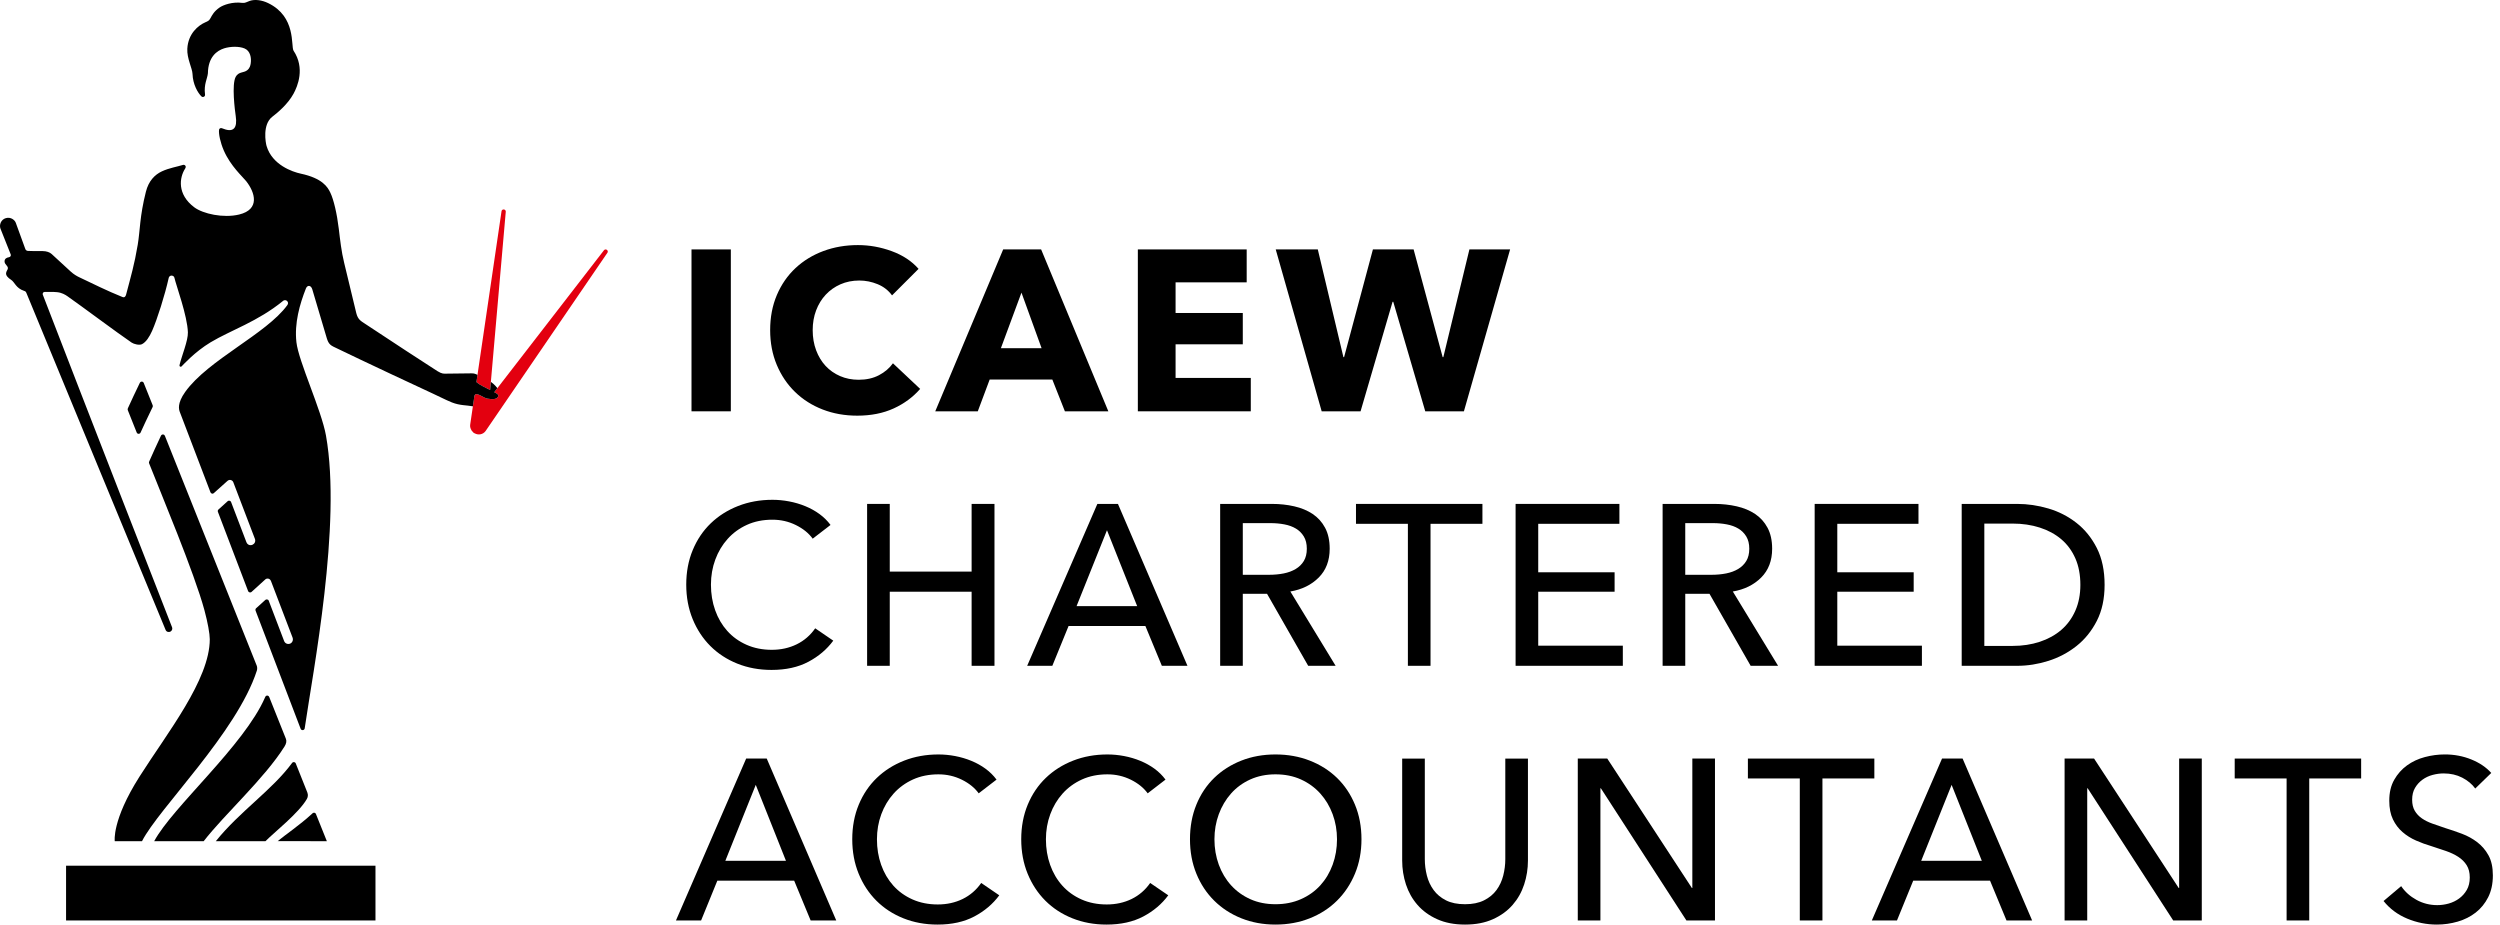 <?xml version="1.0" encoding="UTF-8" standalone="no"?><!DOCTYPE svg PUBLIC "-//W3C//DTD SVG 1.1//EN" "http://www.w3.org/Graphics/SVG/1.1/DTD/svg11.dtd"><svg width="100%" height="100%" viewBox="0 0 246 91" version="1.1" xmlns="http://www.w3.org/2000/svg" xmlns:xlink="http://www.w3.org/1999/xlink" xml:space="preserve" xmlns:serif="http://www.serif.com/" style="fill-rule:evenodd;clip-rule:evenodd;stroke-linejoin:round;stroke-miterlimit:2;"><path d="M15.025,39.88c-0.079,-0.19 -0.805,-2.022 -0.88,-2.193c-0.022,-0.051 -0.053,-0.104 -0.133,-0.128c-0.092,-0.028 -0.202,0.008 -0.253,0.113c-0.375,0.769 -0.86,1.805 -1.18,2.51c-0.033,0.073 -0.019,0.141 0.002,0.194c0.294,0.747 0.643,1.609 0.868,2.177c0.076,0.191 0.315,0.162 0.381,0.017c0.111,-0.244 0.824,-1.798 1.185,-2.513c0.027,-0.053 0.035,-0.119 0.01,-0.177" style="fill-rule:nonzero;"/><path d="M26.085,68.614c-2.055,4.746 -9.115,10.8 -10.913,14.16l4.872,-0.002c2.06,-2.658 5.983,-6.172 7.957,-9.323c0.177,-0.284 0.22,-0.538 0.129,-0.761c-0.426,-1.05 -1.502,-3.755 -1.632,-4.087c-0.063,-0.161 -0.192,-0.175 -0.28,-0.143c-0.08,0.029 -0.107,0.096 -0.133,0.156" style="fill-rule:nonzero;"/><path d="M30.24,77.972c-0.345,-0.861 -1.036,-2.598 -1.134,-2.843c-0.034,-0.085 -0.085,-0.112 -0.135,-0.129c-0.083,-0.029 -0.186,0.012 -0.225,0.068c-2.002,2.712 -5.115,4.731 -7.509,7.704l4.887,-0.001c0.789,-0.809 3.286,-2.769 4.073,-4.156c0.097,-0.171 0.14,-0.398 0.043,-0.643" style="fill-rule:nonzero;"/><path d="M25.264,65.503c-0.133,-0.319 -8.996,-22.507 -9.04,-22.621c-0.018,-0.045 -0.079,-0.129 -0.186,-0.131c-0.08,-0.001 -0.16,0.041 -0.199,0.124c-0.391,0.82 -0.836,1.811 -1.151,2.52c-0.019,0.044 -0.051,0.109 -0.009,0.215c1.122,2.855 4.444,10.745 5.44,14.444c0.322,1.193 0.523,2.31 0.523,2.848c-0,3.986 -4.197,9.231 -6.924,13.532c-2.727,4.301 -2.426,6.34 -2.426,6.34l2.682,-0.002c1.638,-3.225 9.33,-10.686 11.3,-16.782c0.052,-0.16 0.04,-0.365 -0.01,-0.487" style="fill-rule:nonzero;"/><path d="M30.712,80.067c-1.218,1.123 -2.63,2.071 -3.388,2.7l4.838,0.006c-0,-0 -0.989,-2.46 -1.077,-2.683c-0.035,-0.084 -0.128,-0.125 -0.206,-0.12c-0.067,0.004 -0.113,0.046 -0.167,0.097" style="fill-rule:nonzero;"/><rect x="6.501" y="85.185" width="30.446" height="5.388"/><path d="M46.968,37.669c0.269,0.233 0.94,0.537 1.263,0.706c0.526,-6.001 1.526,-17.413 1.537,-17.549c0.008,-0.101 -0.074,-0.207 -0.187,-0.217c-0.132,-0.011 -0.215,0.08 -0.229,0.167c-0.016,0.098 -1.574,10.714 -2.471,16.819c0.03,0.025 0.055,0.047 0.087,0.074Z" style="fill:#e3000f;fill-rule:nonzero;"/><path d="M59.719,24.587c-0.09,-0.071 -0.222,-0.048 -0.284,0.032c-0.084,0.107 -7.127,9.22 -10.802,13.976c0.225,0.113 0.429,0.216 0.399,0.355c-0.074,0.344 -0.523,0.375 -1.066,0.276c-0.394,-0.072 -0.895,-0.528 -1.168,-0.43c-0.052,0.018 -0.124,0.107 -0.132,0.269c-0.243,1.656 -0.401,2.73 -0.401,2.73l-0.003,0.019l-0,0.004l-0.001,0.005l0.001,-0c-0.018,0.175 0.033,0.336 0.113,0.479c0.013,0.026 0.024,0.051 0.04,0.076c0.032,0.046 0.07,0.083 0.111,0.122c0.031,0.031 0.052,0.07 0.089,0.097c0.018,0.014 0.04,0.016 0.059,0.028c0.011,0.006 0.024,0.01 0.036,0.016c0.357,0.198 0.81,0.121 1.062,-0.215l-0,0.001l0.003,-0.005l0.002,-0.003l0.011,-0.015c-0,-0 11.909,-17.424 11.986,-17.54c0.049,-0.074 0.05,-0.196 -0.055,-0.277Z" style="fill:#e3000f;fill-rule:nonzero;"/><path d="M46.666,39.065c0.008,-0.162 0.08,-0.251 0.132,-0.269c0.273,-0.098 0.774,0.357 1.168,0.429c0.543,0.1 0.992,0.069 1.066,-0.275c0.03,-0.139 -0.174,-0.242 -0.399,-0.356c0.1,-0.13 0.204,-0.264 0.309,-0.4c-0.115,-0.147 -0.239,-0.283 -0.355,-0.387c-0.102,-0.092 -0.194,-0.164 -0.285,-0.234c-0.025,0.275 -0.048,0.545 -0.071,0.802c-0.323,-0.169 -0.994,-0.473 -1.264,-0.706c-0.031,-0.027 -0.057,-0.049 -0.086,-0.074c0.034,-0.23 0.069,-0.467 0.104,-0.709c-0.241,-0.109 -0.331,-0.155 -0.628,-0.148c-0.927,0.02 -1.861,0.029 -2.432,0.029c-0.247,-0 -0.418,0.04 -0.862,-0.236c-0.443,-0.275 -5.183,-3.363 -7.177,-4.695c-0.38,-0.253 -0.671,-0.397 -0.828,-1.029c-0.187,-0.747 -0.914,-3.81 -1.19,-4.936c-0.277,-1.128 -0.398,-2.249 -0.53,-3.348c-0.179,-1.49 -0.496,-2.868 -0.838,-3.576c-0.259,-0.539 -0.765,-1.403 -2.915,-1.862c-0.796,-0.171 -2.806,-0.852 -3.356,-2.728c-0.087,-0.295 -0.427,-2.111 0.57,-2.872c0.516,-0.395 1.512,-1.218 2.082,-2.258c0.403,-0.738 1.154,-2.515 -0,-4.246c-0.266,-0.466 0.275,-3.34 -2.499,-4.678c-0.602,-0.291 -1.296,-0.393 -1.803,-0.216c-0.301,0.105 -0.465,0.234 -0.734,0.197c-0.958,-0.131 -1.876,0.199 -2.252,0.463c-0.531,0.373 -0.718,0.736 -0.895,1.062c-0.121,0.221 -0.22,0.267 -0.508,0.393c-0.676,0.295 -1.679,1.101 -1.758,2.595c-0.05,0.952 0.493,1.926 0.512,2.479c0.035,1.026 0.514,1.847 0.87,2.203c0.096,0.096 0.223,0.076 0.3,0.007c0.067,-0.06 0.068,-0.143 0.061,-0.194c-0.13,-1 0.228,-1.536 0.283,-2.075c0.02,-1.613 0.884,-2.235 1.604,-2.462c0.583,-0.183 1.448,-0.223 2.009,0.016c0.561,0.239 0.679,0.922 0.601,1.463c-0.03,0.198 -0.083,0.478 -0.36,0.688c-0.345,0.263 -0.834,0.121 -1.116,0.634c-0.413,0.752 -0.081,3.315 0,3.861c0.091,0.611 0.025,0.99 -0.147,1.194c-0.255,0.304 -0.72,0.207 -1.207,0.01c-0.03,-0.012 -0.084,-0.029 -0.154,-0.007c-0.063,0.019 -0.123,0.083 -0.133,0.164c-0.052,0.387 0.125,1.245 0.47,2.038c0.669,1.534 1.868,2.59 2.204,3.016c0.869,1.105 1.382,2.775 -0.702,3.278c-1.543,0.373 -3.551,-0.069 -4.405,-0.708c-1.713,-1.281 -1.472,-2.933 -0.905,-3.812c0.079,-0.125 0.069,-0.215 0.026,-0.279c-0.052,-0.078 -0.161,-0.11 -0.239,-0.084c-0.537,0.173 -1.341,0.294 -2.075,0.635c-0.703,0.327 -1.306,0.944 -1.573,2.007c-0.617,2.44 -0.566,3.788 -0.802,5.205c-0.325,1.952 -0.674,3.115 -1.146,4.914c-0.052,0.199 -0.16,0.319 -0.363,0.237c-1.545,-0.62 -2.863,-1.289 -4.279,-1.958c-0.188,-0.089 -0.513,-0.272 -0.807,-0.544c-0.747,-0.695 -1.193,-1.088 -1.878,-1.728c-0.186,-0.173 -0.51,-0.287 -0.887,-0.288c-0.51,-0.001 -1.059,0.012 -1.45,-0.017c-0.125,-0.01 -0.215,-0.084 -0.252,-0.185c-0.348,-0.947 -0.84,-2.298 -0.941,-2.586c-0.092,-0.259 -0.479,-0.595 -0.974,-0.455c-0.489,0.138 -0.672,0.679 -0.531,1.036c0.094,0.239 0.62,1.576 1.003,2.521c0.013,0.032 0.033,0.115 -0.012,0.19c-0.027,0.046 -0.078,0.088 -0.172,0.104c-0.213,0.035 -0.412,0.139 -0.418,0.4c-0.007,0.345 0.425,0.463 0.31,0.771c-0.04,0.107 -0.128,0.196 -0.157,0.376c-0.037,0.234 0.164,0.463 0.492,0.673c0.361,0.231 0.463,0.816 1.272,1.085c0.118,0.039 0.171,0.06 0.232,0.206c1.183,2.86 13.346,32.337 13.7,33.163c0.087,0.201 0.322,0.249 0.484,0.156c0.164,-0.095 0.203,-0.289 0.152,-0.418c-0.419,-1.063 -8.599,-22.011 -12.72,-32.726c-0.008,-0.018 -0.033,-0.094 0.02,-0.183c0.039,-0.066 0.105,-0.093 0.174,-0.093c0.339,0.003 0.812,-0.015 1.204,0.024c0.471,0.045 0.819,0.255 1.035,0.407c1.327,0.927 4.861,3.571 6.303,4.552c0.226,0.153 0.762,0.291 1.023,0.158c0.408,-0.208 0.738,-0.73 0.995,-1.308c0.501,-1.131 1.256,-3.514 1.637,-5.222c0.029,-0.127 0.155,-0.221 0.273,-0.219c0.136,0.003 0.255,0.083 0.283,0.204c0.187,0.818 1.275,3.742 1.329,5.381c0.027,0.811 -0.61,2.31 -0.825,3.225c-0.01,0.041 -0.005,0.11 0.059,0.147c0.038,0.022 0.101,0.022 0.147,-0.023c0.148,-0.14 1.292,-1.431 2.86,-2.372c1.967,-1.18 4.642,-2.038 7.126,-4.072c0.153,-0.126 0.325,-0.061 0.402,0.021c0.104,0.11 0.118,0.255 0.015,0.397c-2.049,2.831 -7.806,5.392 -10.048,8.539c-0.812,1.14 -0.623,1.738 -0.524,1.993c0.45,1.169 2.393,6.279 3.008,7.884c0.037,0.097 0.192,0.209 0.337,0.078c0.288,-0.26 1.011,-0.908 1.335,-1.196c0.231,-0.206 0.507,-0.052 0.572,0.119c0.373,0.999 1.825,4.778 2.129,5.578c0.102,0.269 -0.04,0.495 -0.236,0.584c-0.211,0.095 -0.491,0.035 -0.603,-0.263c-0.222,-0.583 -1.202,-3.155 -1.507,-3.949c-0.043,-0.114 -0.214,-0.182 -0.34,-0.069c-0.219,0.199 -0.583,0.524 -0.9,0.814c-0.035,0.032 -0.099,0.111 -0.054,0.231c0.135,0.356 2.647,6.953 2.975,7.804c0.04,0.105 0.213,0.184 0.337,0.071c0.29,-0.265 1.192,-1.079 1.355,-1.23c0.142,-0.131 0.449,-0.124 0.56,0.173c0.374,0.995 1.793,4.685 2.117,5.547c0.091,0.24 -0.009,0.494 -0.223,0.594c-0.21,0.099 -0.504,0.018 -0.605,-0.246c-0.215,-0.56 -1.326,-3.471 -1.517,-3.978c-0.052,-0.137 -0.246,-0.149 -0.327,-0.075c-0.068,0.061 -0.624,0.57 -0.91,0.822c-0.072,0.063 -0.086,0.16 -0.053,0.246c2.003,5.255 4.262,11.198 4.431,11.617c0.045,0.113 0.157,0.149 0.244,0.126c0.082,-0.022 0.143,-0.085 0.157,-0.177c0.814,-5.605 3.649,-20.065 2.094,-28.798c-0.447,-2.513 -2.7,-7.304 -2.91,-9.192c-0.21,-1.889 0.327,-3.738 0.934,-5.284c0.146,-0.373 0.505,-0.328 0.626,0.078c0.289,0.965 0.997,3.364 1.302,4.387c0.207,0.696 0.255,1.006 0.789,1.265c2.754,1.338 9.376,4.439 9.743,4.597c0.367,0.156 1.285,0.638 1.908,0.885c0.789,0.312 1.43,0.263 2.063,0.383c0.041,-0.283 0.086,-0.585 0.135,-0.918Z" style="fill-rule:nonzero;"/><rect x="68.044" y="24.543" width="3.87" height="15.93" style="fill-rule:nonzero;"/><path d="M87.934,40.192c-1.035,0.472 -2.227,0.709 -3.578,0.709c-1.23,-0 -2.366,-0.203 -3.409,-0.608c-1.042,-0.405 -1.946,-0.979 -2.71,-1.721c-0.766,-0.743 -1.366,-1.632 -1.801,-2.666c-0.435,-1.035 -0.652,-2.175 -0.652,-3.421c-0,-1.274 0.221,-2.429 0.663,-3.464c0.443,-1.036 1.054,-1.916 1.834,-2.644c0.78,-0.727 1.695,-1.286 2.746,-1.677c1.049,-0.389 2.182,-0.584 3.397,-0.584c1.125,-0 2.231,0.198 3.319,0.596c1.087,0.398 1.969,0.978 2.643,1.743l-2.609,2.61c-0.361,-0.495 -0.833,-0.862 -1.418,-1.102c-0.585,-0.24 -1.185,-0.36 -1.8,-0.36c-0.675,-0 -1.294,0.124 -1.857,0.371c-0.562,0.248 -1.046,0.589 -1.451,1.024c-0.405,0.435 -0.72,0.948 -0.944,1.541c-0.225,0.593 -0.338,1.242 -0.338,1.946c-0,0.72 0.113,1.381 0.338,1.981c0.224,0.599 0.536,1.113 0.933,1.541c0.397,0.427 0.873,0.761 1.429,1.001c0.555,0.24 1.162,0.36 1.823,0.36c0.764,0 1.432,-0.15 2.002,-0.45c0.57,-0.3 1.027,-0.69 1.373,-1.17l2.677,2.52c-0.706,0.81 -1.575,1.451 -2.61,1.924Z" style="fill-rule:nonzero;"/><path d="M104.786,40.473l-1.237,-3.128l-6.165,0l-1.17,3.128l-4.185,-0l6.683,-15.93l3.735,-0l6.614,15.93l-4.275,-0Zm-4.274,-11.678l-2.025,5.468l4.005,-0l-1.98,-5.468Z" style="fill-rule:nonzero;"/><path d="M111.964,40.473l-0,-15.93l10.71,-0l0,3.24l-6.997,-0l-0,3.015l6.614,-0l0,3.082l-6.614,0l-0,3.308l7.401,0l0,3.285l-11.114,-0Z" style="fill-rule:nonzero;"/><path d="M144.048,40.473l-3.802,-0l-3.15,-10.778l-0.067,0l-3.15,10.778l-3.826,-0l-4.522,-15.93l4.14,-0l2.52,10.597l0.068,0l2.835,-10.597l4.005,-0l2.857,10.597l0.068,0l2.565,-10.597l4.005,-0l-4.546,15.93Z" style="fill-rule:nonzero;"/><path d="M81.994,63.04c-0.63,0.855 -1.447,1.549 -2.452,2.081c-1.006,0.533 -2.213,0.799 -3.623,0.799c-1.215,0 -2.336,-0.206 -3.364,-0.619c-1.027,-0.412 -1.912,-0.99 -2.655,-1.732c-0.742,-0.743 -1.323,-1.627 -1.744,-2.655c-0.419,-1.028 -0.63,-2.156 -0.63,-3.387c0,-1.244 0.214,-2.381 0.642,-3.408c0.427,-1.027 1.02,-1.905 1.778,-2.633c0.757,-0.727 1.654,-1.293 2.688,-1.698c1.035,-0.405 2.16,-0.608 3.375,-0.608c0.54,0 1.087,0.053 1.643,0.158c0.555,0.105 1.087,0.262 1.597,0.472c0.51,0.21 0.975,0.469 1.395,0.776c0.42,0.308 0.78,0.665 1.081,1.069l-1.756,1.351c-0.39,-0.541 -0.941,-0.987 -1.654,-1.339c-0.712,-0.353 -1.481,-0.529 -2.305,-0.529c-0.931,-0 -1.767,0.168 -2.51,0.506c-0.742,0.338 -1.376,0.799 -1.9,1.383c-0.526,0.586 -0.931,1.265 -1.215,2.037c-0.286,0.773 -0.428,1.594 -0.428,2.463c-0,0.901 0.138,1.741 0.416,2.521c0.277,0.78 0.675,1.459 1.192,2.036c0.518,0.578 1.148,1.032 1.891,1.361c0.742,0.33 1.571,0.496 2.486,0.496c0.899,-0 1.717,-0.181 2.452,-0.541c0.735,-0.36 1.343,-0.885 1.822,-1.575l1.778,1.215Z" style="fill-rule:nonzero;"/><path d="M85.324,49.585l2.228,-0l-0,6.66l8.055,-0l-0,-6.66l2.25,-0l-0,15.93l-2.25,0l-0,-7.29l-8.055,0l-0,7.29l-2.228,0l0,-15.93Z" style="fill-rule:nonzero;"/><path d="M103.549,65.515l-2.475,0l6.907,-15.93l2.025,0l6.84,15.93l-2.52,0l-1.619,-3.915l-7.56,0l-1.598,3.915Zm2.385,-5.872l5.963,-0l-2.97,-7.47l-2.993,7.47Z" style="fill-rule:nonzero;"/><path d="M122.291,65.515l-2.227,0l-0,-15.93l5.107,0c0.765,0 1.493,0.079 2.183,0.237c0.69,0.157 1.293,0.408 1.811,0.753c0.517,0.345 0.926,0.799 1.226,1.361c0.3,0.563 0.45,1.249 0.45,2.059c0,1.17 -0.36,2.115 -1.08,2.835c-0.72,0.72 -1.65,1.178 -2.79,1.373l4.455,7.312l-2.7,0l-4.05,-7.087l-2.385,-0l0,7.087Zm0,-8.955l2.565,-0c0.525,-0 1.012,-0.045 1.463,-0.135c0.449,-0.09 0.843,-0.236 1.181,-0.439c0.337,-0.202 0.604,-0.464 0.798,-0.787c0.195,-0.322 0.293,-0.724 0.293,-1.204c0,-0.48 -0.098,-0.881 -0.293,-1.204c-0.194,-0.322 -0.453,-0.581 -0.776,-0.776c-0.322,-0.195 -0.701,-0.334 -1.136,-0.416c-0.435,-0.083 -0.893,-0.124 -1.372,-0.124l-2.723,0l0,5.085Z" style="fill-rule:nonzero;"/><path d="M140.764,65.515l-2.228,0l0,-13.972l-5.107,-0l0,-1.958l12.442,-0l0,1.958l-5.107,-0l-0,13.972Z" style="fill-rule:nonzero;"/><path d="M151.361,63.535l8.325,0l-0,1.98l-10.552,0l-0,-15.93l10.215,-0l-0,1.958l-7.988,-0l-0,4.77l7.515,-0l-0,1.912l-7.515,0l-0,5.31Z" style="fill-rule:nonzero;"/><path d="M165.829,65.515l-2.228,0l0,-15.93l5.107,0c0.766,0 1.493,0.079 2.183,0.237c0.69,0.157 1.293,0.408 1.811,0.753c0.517,0.345 0.926,0.799 1.226,1.361c0.301,0.563 0.451,1.249 0.451,2.059c-0,1.17 -0.361,2.115 -1.08,2.835c-0.72,0.72 -1.651,1.178 -2.79,1.373l4.454,7.312l-2.699,0l-4.051,-7.087l-2.384,-0l-0,7.087Zm-0.001,-8.955l2.565,-0c0.526,-0 1.013,-0.045 1.463,-0.135c0.45,-0.09 0.844,-0.236 1.181,-0.439c0.337,-0.202 0.604,-0.464 0.799,-0.787c0.195,-0.322 0.293,-0.724 0.293,-1.204c-0,-0.48 -0.098,-0.881 -0.293,-1.204c-0.195,-0.322 -0.454,-0.581 -0.777,-0.776c-0.322,-0.195 -0.701,-0.334 -1.136,-0.416c-0.435,-0.083 -0.892,-0.124 -1.372,-0.124l-2.723,0l0,5.085Z" style="fill-rule:nonzero;"/><path d="M180.79,63.535l8.326,0l-0,1.98l-10.553,0l0,-15.93l10.215,-0l0,1.958l-7.988,-0l0,4.77l7.516,-0l-0,1.912l-7.516,0l0,5.31Z" style="fill-rule:nonzero;"/><path d="M193.031,49.585l5.467,-0c1.02,-0 2.04,0.15 3.06,0.45c1.021,0.301 1.943,0.773 2.768,1.418c0.825,0.645 1.492,1.47 2.002,2.474c0.51,1.006 0.765,2.213 0.765,3.623c0,1.365 -0.255,2.547 -0.765,3.544c-0.51,0.998 -1.177,1.822 -2.002,2.475c-0.825,0.653 -1.748,1.14 -2.768,1.463c-1.02,0.322 -2.04,0.483 -3.06,0.483l-5.467,0l-0,-15.93Zm2.227,13.972l2.79,0c0.96,0 1.849,-0.134 2.666,-0.405c0.818,-0.269 1.522,-0.66 2.116,-1.169c0.592,-0.51 1.053,-1.14 1.383,-1.891c0.33,-0.749 0.495,-1.597 0.495,-2.542c0,-0.99 -0.165,-1.86 -0.495,-2.61c-0.33,-0.75 -0.791,-1.376 -1.383,-1.879c-0.594,-0.502 -1.298,-0.885 -2.116,-1.147c-0.817,-0.262 -1.706,-0.394 -2.666,-0.394l-2.79,0l-0,12.037Z" style="fill-rule:nonzero;"/><path d="M68.989,90.573l-2.475,-0l6.908,-15.93l2.025,-0l6.84,15.93l-2.52,-0l-1.62,-3.915l-7.561,-0l-1.597,3.915Zm2.385,-5.873l5.963,0l-2.97,-7.47l-2.993,7.47Z" style="fill-rule:nonzero;"/><path d="M98.329,88.098c-0.63,0.855 -1.448,1.549 -2.453,2.081c-1.005,0.532 -2.212,0.799 -3.622,0.799c-1.215,-0 -2.337,-0.207 -3.364,-0.619c-1.027,-0.413 -1.913,-0.99 -2.655,-1.732c-0.742,-0.743 -1.324,-1.628 -1.743,-2.655c-0.421,-1.028 -0.63,-2.157 -0.63,-3.387c-0,-1.244 0.214,-2.381 0.641,-3.409c0.427,-1.027 1.02,-1.904 1.777,-2.632c0.758,-0.727 1.654,-1.294 2.689,-1.699c1.035,-0.405 2.16,-0.607 3.375,-0.607c0.54,-0 1.088,0.052 1.643,0.157c0.554,0.106 1.087,0.263 1.597,0.473c0.51,0.21 0.975,0.469 1.395,0.776c0.42,0.308 0.78,0.664 1.08,1.069l-1.755,1.35c-0.39,-0.54 -0.942,-0.986 -1.654,-1.339c-0.712,-0.352 -1.481,-0.529 -2.306,-0.529c-0.93,0 -1.766,0.169 -2.509,0.506c-0.742,0.338 -1.376,0.8 -1.901,1.384c-0.525,0.585 -0.93,1.264 -1.215,2.037c-0.285,0.773 -0.427,1.594 -0.427,2.463c0,0.9 0.138,1.74 0.416,2.52c0.278,0.78 0.675,1.459 1.192,2.036c0.518,0.578 1.148,1.032 1.89,1.362c0.743,0.33 1.572,0.495 2.487,0.495c0.9,0 1.717,-0.18 2.452,-0.54c0.735,-0.36 1.342,-0.885 1.823,-1.575l1.777,1.215Z" style="fill-rule:nonzero;"/><path d="M114.957,88.098c-0.63,0.855 -1.448,1.549 -2.453,2.081c-1.005,0.532 -2.213,0.799 -3.623,0.799c-1.215,-0 -2.336,-0.207 -3.363,-0.619c-1.028,-0.413 -1.913,-0.99 -2.655,-1.732c-0.743,-0.743 -1.324,-1.628 -1.744,-2.655c-0.42,-1.028 -0.63,-2.157 -0.63,-3.387c0,-1.244 0.214,-2.381 0.641,-3.409c0.428,-1.027 1.02,-1.904 1.778,-2.632c0.757,-0.727 1.653,-1.294 2.688,-1.699c1.035,-0.405 2.16,-0.607 3.375,-0.607c0.54,-0 1.088,0.052 1.643,0.157c0.555,0.106 1.087,0.263 1.598,0.473c0.509,0.21 0.974,0.469 1.395,0.776c0.42,0.308 0.779,0.664 1.079,1.069l-1.754,1.35c-0.391,-0.54 -0.942,-0.986 -1.654,-1.339c-0.713,-0.352 -1.482,-0.529 -2.307,-0.529c-0.93,0 -1.765,0.169 -2.508,0.506c-0.743,0.338 -1.376,0.8 -1.902,1.384c-0.525,0.585 -0.93,1.264 -1.215,2.037c-0.285,0.773 -0.427,1.594 -0.427,2.463c0,0.9 0.139,1.74 0.416,2.52c0.278,0.78 0.675,1.459 1.193,2.036c0.518,0.578 1.148,1.032 1.889,1.362c0.743,0.33 1.572,0.495 2.487,0.495c0.9,0 1.717,-0.18 2.453,-0.54c0.734,-0.36 1.342,-0.885 1.822,-1.575l1.778,1.215Z" style="fill-rule:nonzero;"/><path d="M133.969,82.585c-0,1.23 -0.214,2.359 -0.642,3.387c-0.427,1.027 -1.016,1.912 -1.766,2.655c-0.75,0.742 -1.642,1.319 -2.677,1.732c-1.035,0.412 -2.16,0.619 -3.375,0.619c-1.215,-0 -2.337,-0.207 -3.364,-0.619c-1.028,-0.413 -1.916,-0.99 -2.666,-1.732c-0.75,-0.743 -1.336,-1.628 -1.755,-2.655c-0.421,-1.028 -0.63,-2.157 -0.63,-3.387c-0,-1.244 0.209,-2.381 0.63,-3.409c0.419,-1.027 1.005,-1.904 1.755,-2.632c0.75,-0.727 1.638,-1.294 2.666,-1.699c1.027,-0.405 2.148,-0.607 3.364,-0.607c1.215,-0 2.34,0.202 3.375,0.607c1.035,0.405 1.927,0.972 2.677,1.699c0.75,0.728 1.339,1.605 1.766,2.632c0.428,1.028 0.642,2.165 0.642,3.409Zm-2.408,-0c0,-0.869 -0.142,-1.69 -0.427,-2.463c-0.285,-0.773 -0.69,-1.452 -1.215,-2.037c-0.526,-0.585 -1.159,-1.046 -1.902,-1.384c-0.742,-0.337 -1.578,-0.506 -2.508,-0.506c-0.915,0 -1.744,0.169 -2.487,0.506c-0.742,0.338 -1.372,0.799 -1.889,1.384c-0.518,0.585 -0.92,1.264 -1.205,2.037c-0.285,0.773 -0.427,1.594 -0.427,2.463c0,0.885 0.143,1.718 0.427,2.498c0.285,0.78 0.69,1.458 1.215,2.036c0.526,0.577 1.155,1.032 1.891,1.361c0.734,0.33 1.56,0.495 2.475,0.495c0.914,0 1.747,-0.164 2.497,-0.495c0.75,-0.329 1.387,-0.784 1.913,-1.361c0.525,-0.578 0.93,-1.256 1.215,-2.036c0.285,-0.78 0.427,-1.613 0.427,-2.498Z" style="fill-rule:nonzero;"/><path d="M144.161,90.978c-1.05,-0 -1.965,-0.177 -2.745,-0.529c-0.78,-0.352 -1.425,-0.821 -1.935,-1.406c-0.51,-0.585 -0.888,-1.256 -1.136,-2.014c-0.247,-0.757 -0.371,-1.541 -0.371,-2.351l-0,-10.035l2.227,-0l0,9.9c0,0.54 0.068,1.076 0.203,1.609c0.135,0.532 0.356,1.008 0.664,1.428c0.307,0.42 0.712,0.758 1.215,1.013c0.502,0.255 1.128,0.382 1.878,0.382c0.735,0 1.357,-0.127 1.868,-0.382c0.51,-0.255 0.918,-0.592 1.226,-1.013c0.308,-0.42 0.529,-0.896 0.664,-1.428c0.135,-0.533 0.202,-1.069 0.202,-1.609l0,-9.9l2.228,-0l-0,10.035c-0,0.81 -0.124,1.594 -0.372,2.351c-0.247,0.758 -0.626,1.429 -1.136,2.014c-0.51,0.585 -1.155,1.054 -1.935,1.406c-0.78,0.352 -1.695,0.529 -2.745,0.529Z" style="fill-rule:nonzero;"/><path d="M166.481,87.378l0.045,-0l-0,-12.735l2.228,-0l-0,15.93l-2.813,-0l-8.415,-13.005l-0.045,-0l0,13.005l-2.227,-0l-0,-15.93l2.902,-0l8.325,12.735Z" style="fill-rule:nonzero;"/><path d="M179.328,90.573l-2.228,-0l0,-13.973l-5.107,0l0,-1.957l12.443,-0l-0,1.957l-5.108,0l0,13.973l0,-0Z" style="fill-rule:nonzero;"/><path d="M186.663,90.573l-2.475,-0l6.908,-15.93l2.025,-0l6.84,15.93l-2.52,-0l-1.621,-3.915l-7.56,-0l-1.597,3.915Zm2.385,-5.873l5.962,0l-2.97,-7.47l-2.992,7.47Z" style="fill-rule:nonzero;"/><path d="M214.383,87.378l0.045,-0l-0,-12.735l2.228,-0l-0,15.93l-2.813,-0l-8.415,-13.005l-0.045,-0l-0,13.005l-2.227,-0l-0,-15.93l2.902,-0l8.325,12.735Z" style="fill-rule:nonzero;"/><path d="M227.23,90.573l-2.228,-0l0,-13.973l-5.107,0l0,-1.957l12.442,-0l0,1.957l-5.107,0l0,13.973l0,-0Z" style="fill-rule:nonzero;"/><path d="M243.565,77.591c-0.315,-0.436 -0.743,-0.791 -1.283,-1.07c-0.539,-0.277 -1.147,-0.416 -1.822,-0.416c-0.36,0 -0.724,0.049 -1.091,0.147c-0.368,0.097 -0.702,0.254 -1.002,0.472c-0.3,0.218 -0.544,0.488 -0.731,0.81c-0.188,0.322 -0.281,0.708 -0.281,1.159c-0,0.435 0.086,0.798 0.259,1.091c0.172,0.292 0.405,0.54 0.697,0.743c0.292,0.202 0.637,0.375 1.035,0.517c0.398,0.143 0.821,0.289 1.271,0.439c0.54,0.165 1.087,0.353 1.643,0.562c0.555,0.21 1.057,0.488 1.508,0.833c0.449,0.345 0.817,0.776 1.102,1.293c0.285,0.518 0.428,1.174 0.428,1.969c-0,0.826 -0.155,1.541 -0.462,2.149c-0.307,0.607 -0.716,1.11 -1.226,1.507c-0.51,0.398 -1.099,0.695 -1.766,0.89c-0.668,0.194 -1.354,0.292 -2.059,0.292c-1.005,-0 -1.976,-0.195 -2.914,-0.585c-0.937,-0.39 -1.714,-0.968 -2.329,-1.733l1.733,-1.462c0.375,0.555 0.877,1.005 1.507,1.35c0.63,0.345 1.313,0.517 2.048,0.517c0.374,0 0.749,-0.052 1.125,-0.157c0.374,-0.105 0.716,-0.27 1.023,-0.495c0.308,-0.225 0.559,-0.506 0.754,-0.844c0.195,-0.338 0.293,-0.746 0.293,-1.226c-0,-0.481 -0.101,-0.881 -0.304,-1.204c-0.202,-0.323 -0.476,-0.596 -0.821,-0.821c-0.346,-0.225 -0.746,-0.416 -1.204,-0.575c-0.458,-0.157 -0.941,-0.317 -1.451,-0.483c-0.511,-0.149 -1.013,-0.334 -1.508,-0.551c-0.495,-0.217 -0.938,-0.495 -1.327,-0.833c-0.391,-0.337 -0.706,-0.753 -0.945,-1.248c-0.24,-0.495 -0.361,-1.111 -0.361,-1.845c0,-0.796 0.161,-1.478 0.485,-2.048c0.322,-0.57 0.742,-1.042 1.259,-1.417c0.518,-0.375 1.103,-0.649 1.755,-0.821c0.653,-0.173 1.309,-0.26 1.969,-0.26c0.93,0 1.8,0.166 2.61,0.496c0.81,0.33 1.463,0.772 1.958,1.327l-1.575,1.531Z" style="fill-rule:nonzero;"/></svg>